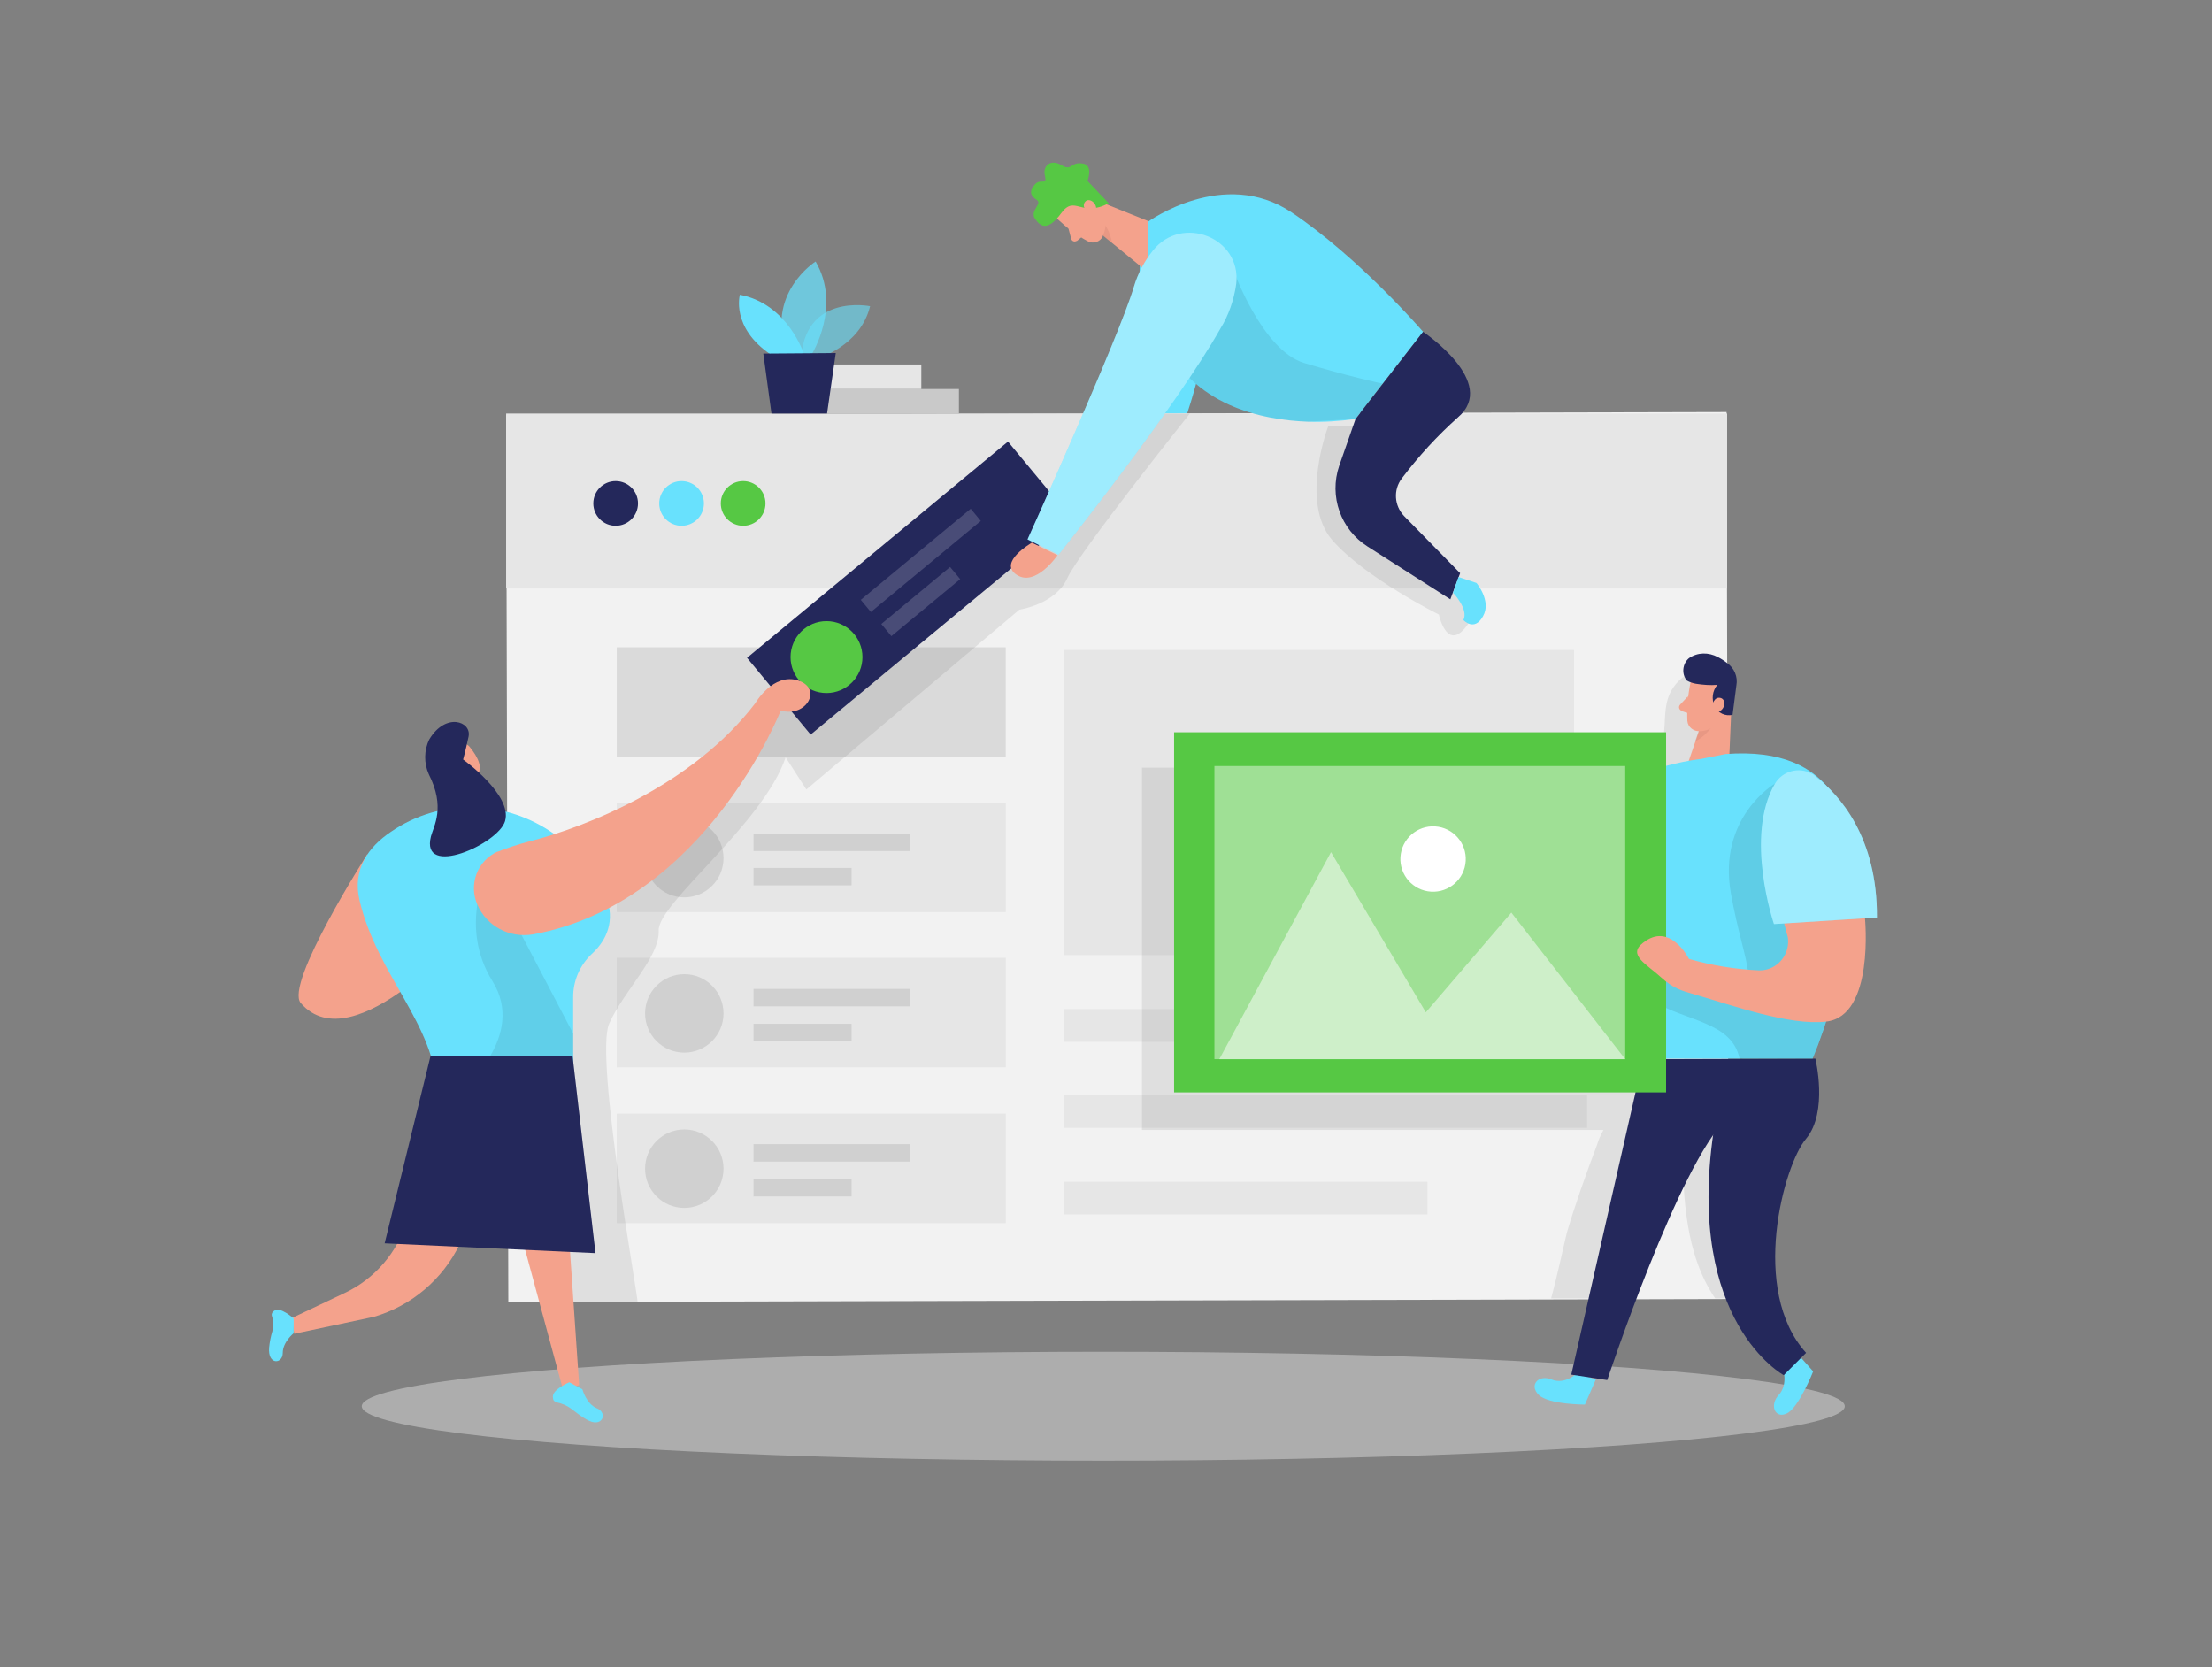 <?xml version="1.0" encoding="utf-8"?>
<!-- Generator: Adobe Illustrator 23.0.6, SVG Export Plug-In . SVG Version: 6.00 Build 0)  -->
<svg version="1.1" id="Layer_1" xmlns="http://www.w3.org/2000/svg" xmlns:xlink="http://www.w3.org/1999/xlink" x="0px" y="0px"
	 viewBox="0 0 406 306" style="enable-background:new 0 0 406 306;" xml:space="preserve">
<rect x="0" y="0" width="406" height="306" fill="#808080" stroke="none"/>
<style type="text/css">
	.st0{opacity:0.45;fill:#E6E6E6;enable-background:new    ;}
	.st1{fill:#68E1FD;}
	.st2{fill:#F2F2F2;}
	.st3{fill:#E6E6E6;}
	.st4{fill:#24285B;}
	.st5{fill:#56C844;}
	.st6{opacity:0.17;fill:#666666;enable-background:new    ;}
	.st7{opacity:8.000000e-02;enable-background:new    ;}
	.st8{opacity:0.17;fill:#FFFFFF;enable-background:new    ;}
	.st9{fill:#F4A28C;}
	.st10{opacity:0.31;fill:#CE8172;enable-background:new    ;}
	.st11{opacity:0.36;fill:#FFFFFF;enable-background:new    ;}
	.st12{opacity:9.000000e-02;enable-background:new    ;}
	.st13{opacity:0.43;fill:#FFFFFF;enable-background:new    ;}
	.st14{opacity:0.49;fill:#FFFFFF;enable-background:new    ;}
	.st15{fill:#FFFFFF;}
	.st16{fill:#C9C9C9;}
	.st17{opacity:0.58;fill:#68E1FD;enable-background:new    ;}
	.st18{opacity:0.73;fill:#68E1FD;enable-background:new    ;}
</style>
<title>_</title>
<ellipse class="st0" cx="202.5" cy="258.1" rx="136.1" ry="10"/>
<path class="st1" d="M209.4,44.6L208.1,73c-3.8,7.1-4.9,8.3-6.2,8.5v8.5c3.3,0.8,6.3,1,8,0c6.1-3.7,10.3-22.2,10.3-22.2L209.4,44.6z
	"/>
<rect x="93.1" y="75.9" transform="matrix(1 -2.443458e-03 2.443458e-03 1 -0.384 0.502)" class="st2" width="224" height="162.8"/>
<rect x="92.9" y="75.9" class="st3" width="224.1" height="32.1"/>
<circle class="st4" cx="113" cy="92.4" r="4.1"/>
<circle class="st1" cx="125.1" cy="92.4" r="4.1"/>
<circle class="st5" cx="136.4" cy="92.4" r="4.1"/>
<rect x="195.3" y="185.2" class="st3" width="96" height="6"/>
<rect x="195.3" y="201" class="st3" width="96" height="6"/>
<rect x="195.3" y="216.9" class="st3" width="66.7" height="6"/>
<rect x="195.3" y="119.3" class="st3" width="93.6" height="56"/>
<rect x="113.2" y="118.8" class="st6" width="71.4" height="20.1"/>
<rect x="113.2" y="147.3" class="st3" width="71.4" height="20.1"/>
<circle class="st6" cx="125.6" cy="157.5" r="7.2"/>
<rect x="138.3" y="153" class="st6" width="28.8" height="3.2"/>
<rect x="138.3" y="159.3" class="st6" width="18" height="3.2"/>
<rect x="113.2" y="175.8" class="st3" width="71.4" height="20.1"/>
<circle class="st6" cx="125.6" cy="186" r="7.2"/>
<rect x="138.3" y="181.5" class="st6" width="28.8" height="3.2"/>
<rect x="138.3" y="187.9" class="st6" width="18" height="3.2"/>
<rect x="113.2" y="204.4" class="st3" width="71.4" height="20.1"/>
<circle class="st6" cx="125.6" cy="214.5" r="7.2"/>
<rect x="138.3" y="210" class="st6" width="28.8" height="3.2"/>
<rect x="138.3" y="216.4" class="st6" width="18" height="3.2"/>
<path class="st7" d="M117,238.9c0.3,0-7.9-44.9-5.2-51s9.3-12.2,9.1-17.1c-0.2-5,19.2-19.6,23.3-31.8l3.8,5.9l39.1-33
	c0,0,6.7-1,8.8-5.8c2.2-4.8,22.5-30.2,22.5-30.2h-10.9l-12.3,16l-8.3-3.5l-44.4,33.5l-2.5,9.8c0,0-31.8,22.8-42.3,34.9
	s3.5,72.3,3.5,72.3L117,238.9z"/>
<rect x="135.8" y="98.8" transform="matrix(0.77 -0.638 0.638 0.77 -30.488 131.299)" class="st4" width="62.2" height="18.3"/>
<circle class="st5" cx="151.7" cy="120.6" r="6.6"/>
<rect x="155.9" y="101.4" transform="matrix(0.77 -0.638 0.638 0.77 -26.743 131.481)" class="st8" width="26.2" height="2.9"/>
<rect x="160.8" y="109" transform="matrix(0.77 -0.638 0.638 0.77 -31.6 133.185)" class="st8" width="16.4" height="2.9"/>
<path class="st9" d="M81.3,202.9l-6.6,21.2c-1.8,5.8-5.9,10.6-11.4,13.2l-9.7,4.6l0.4,2.9l14.6-3.1c6.9-2,12.7-6.9,15.8-13.4
	L94.5,207L81.3,202.9z"/>
<polygon class="st9" points="103.2,208.9 106.3,254.2 103.4,255.3 91.9,212.8 "/>
<path class="st1" d="M106.9,255c0,0,0.7,2.7,2.7,3.5c2,0.8,1,3.8-2,2c-0.9-0.5-1.8-1.2-2.7-1.9c-0.8-0.6-1.7-1-2.7-1.2
	c-0.4-0.1-0.7-0.4-0.7-0.8c-0.4-1.5,3-2.9,3-2.9L106.9,255z"/>
<path class="st1" d="M53.9,244.7c0,0-2,1.6-2,3.6c0,2.1-2.8,2.3-2.5-1c0.1-1,0.3-2,0.6-3c0.2-0.9,0.2-1.9-0.1-2.8
	c-0.1-0.4,0.1-0.7,0.4-0.9c1.1-0.9,3.6,1.4,3.6,1.4V244.7z"/>
<polygon class="st9" points="85.8,143.1 86.9,147.4 83.4,149.3 82.8,141.8 "/>
<path class="st9" d="M81.9,137.6c0.7-1.3,2.3-1.8,3.6-1.1c0.3,0.2,0.6,0.4,0.8,0.7c1.3,1.6,2.8,4.2,0.8,5.4
	c-3.2,1.8-5.6-2.2-5.6-2.2C81.4,139.5,81.5,138.5,81.9,137.6z"/>
<path class="st9" d="M67.4,156.8c0,0-15.2,23.8-12.2,27.3c9.7,11.2,31.2-13.9,31.2-13.9L67.4,156.8z"/>
<path class="st1" d="M101.9,153.2c-9-6.5-21.1-6.8-30.2-0.5c-4,2.7-7.1,6.8-5.7,12.6c3.3,13.8,13.9,22.8,14.2,35l25-1.7V183
	c0-3,1.2-5.8,3.4-7.9c2.2-2,4.3-5.3,2.9-9.8C110.1,161.4,106.7,156.7,101.9,153.2z"/>
<path class="st9" d="M83.9,140.4c0,0-0.7-0.7-1.1,0.2c-0.4,0.9,0.9,1.4,1.3,1C84.5,141.2,83.9,140.4,83.9,140.4z"/>
<path class="st7" d="M89.5,159.7c0,0-5.4,10.3,0.9,20.4c6.3,10.1-5.6,19.9-5.6,19.9l20.4-1.4v-8.9L89.5,159.7z"/>
<path class="st4" d="M79.1,153.5c0.5-1.9,2.7-5.3-0.4-11.4c-0.9-2-0.9-4.4,0.1-6.4c3-5,7.8-3.3,7.2-0.5s-1,4.2-1,4.2
	s9.1,6.5,7.7,11.3C91.5,154.9,77.1,161.3,79.1,153.5z"/>
<polygon class="st4" points="79,193.9 105.1,193.9 109.3,230 70.6,228.2 "/>
<path class="st9" d="M87.6,166c-1.6-3.7,0-8,3.7-9.7c0,0,0.1,0,0.1,0c1.8-0.7,3.6-1.3,5.5-1.8c11.1-2.8,30.4-10.6,41.7-25.4
	c0,0,3.3-5.7,7.9-4.2c4.6,1.5,1.4,6.9-3.2,5.5c0,0-13.8,35.3-45.5,41.1C93.5,172.2,89.3,170,87.6,166L87.6,166z"/>
<polygon class="st9" points="198.1,35.5 210.8,40.6 210.6,49.9 199.6,40.9 "/>
<path class="st10" d="M201.3,42.4c0.3-0.9,0.3-1.9,0-2.8c1.5,1.2,2.5,3,2.8,5L201.3,42.4z"/>
<path class="st9" d="M194.1,40.2c1.7,1.6,3.5,3,5.6,4.1c1,0.5,2.2,0.1,2.7-0.9c0,0,0-0.1,0-0.1c0.8-1.6,0.7-3.5-0.4-5l-2-3.2
	c-1-1.2-2.6-1.7-4.1-1.2C193,34.5,192.2,38.5,194.1,40.2z"/>
<path class="st9" d="M196.1,41.9l0.5,1.9c0.1,0.4,0.5,0.6,0.8,0.5c0.1,0,0.2-0.1,0.3-0.1l1.2-1L196.1,41.9z"/>
<path class="st5" d="M203.5,37.3l-3.9-4.1c0,0,1.2-3-1-3.2c-2.2-0.3-1.8,1.5-3.8,0.3c-2-1.2-3.5,0.2-3,2c0.4,1.9-0.8,0.3-1.9,1.6
	c-1.1,1.3-0.7,2.1,0.4,2.8c1.1,0.7-1.4,2-0.3,3.5c1,1.4,2.3,2.3,4.8-1.1S198.4,40,203.5,37.3z"/>
<path class="st9" d="M199.6,38.9c0,0-1.2-1-0.4-1.9s2.6,0.6,1.8,2L199.6,38.9z"/>
<path class="st7" d="M243.8,78.2c0,0-5.3,13.9,0.7,20.9c6.1,7,19.6,13.7,19.6,13.7s1.7,8.1,6,0.7l-0.8-4l-12.7-9.7l-8.1-10.3
	l5.2-11.2L243.8,78.2z"/>
<path class="st1" d="M261.2,60.9l-7.4,9.5l0,0l-5,6.5c-2.9,0.4-5.8,0.6-8.7,0.5c-8.6-0.3-21.3-3-26.8-15.3
	c-1.6-3.8-2.5-7.9-2.7-12.1l0.1-9.3c0,0,13.9-10.1,26.4-1.7S261.2,60.9,261.2,60.9z"/>
<path class="st4" d="M261.2,60.9c0,0,13.9,9.3,6.4,15.7c-3.8,3.4-7.2,7.1-10.3,11.2c-1.6,2.1-1.4,5,0.4,6.9l10.3,10.5l-1.8,4.8
	l-15.2-9.7c-4.9-3.1-7.1-9.2-5.2-14.8l3-8.6L261.2,60.9z"/>
<path class="st7" d="M253.8,70.4l-5,6.5c0,0-3.6,0.2-8.7,0.5c-8.6-0.3-21.3-3-26.8-15.3c4.5-6.1,10.3-11.8,13.1-12.5
	c0,0,5.2,14.6,12.9,17C246.9,68.9,253.5,70.4,253.8,70.4L253.8,70.4z"/>
<path class="st1" d="M226.9,52.1c1-8.5-10-12.8-15.3-6.1c-1.6,2-2.8,4.3-3.5,6.7c-2.7,9.1-19.5,46.3-19.5,46.3l5.7,2.8
	c0,0,21.4-26.8,29.7-41.5C225.5,57.9,226.5,55,226.9,52.1z"/>
<path class="st11" d="M226.9,52.1c1-8.5-10-12.8-15.3-6.1c-1.6,2-2.8,4.3-3.5,6.7c-2.7,9.1-19.5,46.3-19.5,46.3l5.7,2.8
	c0,0,21.4-26.8,29.7-41.5C225.5,57.9,226.5,55,226.9,52.1z"/>
<path class="st9" d="M189.4,99.6c0,0-6.3,3.6-2.8,5.9c3.5,2.3,7.5-3.6,7.5-3.6L189.4,99.6z"/>
<path class="st1" d="M266.7,108.8c0,0,2.9,3,1.9,5c0,0,2,2.2,3.6-0.7c1.6-2.8-1.2-6.1-1.2-6.1l-3.3-1.1L266.7,108.8z"/>
<path class="st7" d="M293.1,210.2c-2,5.3-3.9,10.6-5.5,16c-0.3,1.1-1.7,7.7-2.9,12.1h13.5c0.9-10.2,4.6-20,10.6-28.4
	c0.1,9.8,0.5,20.3,6,28.4h6.2c1.3-1.5,2-3.4,2.2-5.3c0.1-2.7-0.2-5.4-0.9-8c-1.7-8.1-2.5-16.3-2.6-24.6c0-10.4,1.2-20.8,0.3-31.1
	c-0.5-6.1-2-12.7-6.7-16.7c-0.2-0.2-0.4-0.3-0.6-0.5c0.5-3.7,0.7-7.3,0.9-11l0.6-10.7c0.2-3.6-1.8-9.5-6-5.5
	c-3.4,3.3-2.2,7.1-3,11.1c-1.3,6.2-8.9,5.4-13.8,5.2c-15.2-0.7-30.6-0.3-45.9-0.3h-35.9v66.5h84.7
	C293.8,208.3,293.4,209.2,293.1,210.2z"/>
<path class="st1" d="M289.5,252c0,0-2.2,2.2-4.7,1.2c-2.4-1-4.2,1-2.4,2.8c1.8,1.8,8.5,1.8,8.5,1.8l2-4.6L289.5,252z"/>
<path class="st1" d="M327.2,251c0,0,1.1,3-0.7,5c-1.8,1.9-0.7,4.5,1.5,3.4c2.2-1.1,4.8-7.7,4.8-7.7l-3.3-3.7L327.2,251z"/>
<path class="st4" d="M333.2,194.3c0,0,2.4,9.8-1.7,14.7c-4.1,4.8-10.4,27.8,0,39.3l-4.1,4.1c0,0-18-9.7-12.9-44.6l-12.9-13.4
	L333.2,194.3z"/>
<path class="st4" d="M301.6,194.3l-13.2,58l6.6,1c0,0,13.2-39.8,21.9-47.9L301.6,194.3z"/>
<path class="st1" d="M298.5,143.3c0,0-13.8,5.9-11.7,27.4l13.5-1.1L298.5,143.3z"/>
<path class="st11" d="M298.5,143.3c0,0-13.8,5.9-11.7,27.4l13.5-1.1L298.5,143.3z"/>
<polygon class="st9" points="317.9,127.2 317.3,141.2 309.7,140.4 313.1,130.5 "/>
<path class="st10" d="M312.3,132.7c1-0.1,1.9-0.4,2.7-1c-0.7,1.9-2.1,3.5-3.9,4.4L312.3,132.7z"/>
<path class="st1" d="M316.7,138.4l-4.5,0.9c0,0-20.5,2.2-21.4,13.8s10.8,41.2,10.8,41.2h31.1C332.7,194.3,357.6,135.3,316.7,138.4z"
	/>
<path class="st9" d="M310.3,125.2c-0.5,2.3-0.7,4.7-0.6,7.1c0.1,1.2,1.2,2,2.4,1.9c1.9-0.1,3.5-1.3,4.2-3l1.8-3.5
	c0.6-1.5,0.1-3.2-1.1-4.3C314.7,121.3,310.7,122.6,310.3,125.2z"/>
<path class="st12" d="M325.8,143.8c0,0-10.6,6.2-8.1,20.2c2.5,14,6.6,18.8-2.2,16.9c-8.8-1.9-12.4-6.4-12.4-6.4s-6.3,5.2,0,9.1
	c6.3,3.9,14.9,3.9,16.2,10.8h13.4c0,0,1.1-3,2.5-6.9C336.6,183.7,325.8,143.8,325.8,143.8z"/>
<path class="st4" d="M311.3,125.5c1.3,0.2,2.6,0.3,3.9,0.2c-0.9,1.1-1.1,2.6-0.5,3.9c0.6,1.3,2,1.9,3.3,1.6l0.7-5.4
	c0.3-1.6-0.4-3.2-1.7-4.1c-0.5-0.4-1.1-0.8-1.7-1.1c-1.7-0.9-3.7-0.9-5.3,0.2c-1.2,1-1.4,2.9-0.4,4.1
	C310.1,125.2,310.7,125.4,311.3,125.5z"/>
<path class="st9" d="M314.3,129.4c0,0,0.3-1.6,1.5-1.3c1.2,0.3,0.8,2.6-0.9,2.6L314.3,129.4z"/>
<rect x="215.5" y="134.4" class="st5" width="90.3" height="66.1"/>
<rect x="222.9" y="140.6" class="st13" width="75.4" height="53.8"/>
<polygon class="st14" points="223.8,194.4 244.3,156.4 261.7,185.8 277.4,167.5 298.3,194.4 "/>
<ellipse transform="matrix(0.16 -0.987 0.987 0.16 65.385 392.129)" class="st15" cx="263.1" cy="157.6" rx="6" ry="6"/>
<path class="st9" d="M342.3,168.5c0,0,1.8,18-7.1,19c-6.7,0.8-17.3-3-23.9-4.9c-2.8-0.8-4.2-1.2-6.4-3.2c-2.6-2.4-6.2-4.1-3.4-6.3
	c5-4.1,8.5,2.9,8.5,2.9c4.2,1.2,8.5,1.9,12.8,2.1c2.9,0.1,5.3-2.2,5.4-5.1c0-0.5,0-1-0.2-1.5l-1.6-6.2
	C326.4,165.4,338.1,154.4,342.3,168.5z"/>
<path class="st9" d="M309.8,127.8l-1.4,1.5c-0.3,0.3-0.3,0.7,0,1c0.1,0.1,0.2,0.1,0.2,0.2l1.6,0.5L309.8,127.8z"/>
<path class="st1" d="M333.1,142.4c4.6,3.5,11.5,11.3,11.4,26l-18.9,1.2c0,0-5.5-16.1,0.2-25.8c1.4-2.3,4.4-3.1,6.7-1.8
	C332.8,142.1,332.9,142.2,333.1,142.4z"/>
<path class="st11" d="M333.1,142.4c4.6,3.5,11.5,11.3,11.4,26l-18.9,1.2c0,0-5.5-16.1,0.2-25.8c1.4-2.3,4.4-3.1,6.7-1.8
	C332.8,142.1,332.9,142.2,333.1,142.4z"/>
<rect x="147.6" y="71.4" class="st16" width="28.4" height="4.5"/>
<rect x="147.6" y="66.9" class="st3" width="21.5" height="4.5"/>
<path class="st17" d="M150,65.8c0,0,7.9-2.2,9.7-9.6c0,0-12.3-2.5-12.7,10.2L150,65.8z"/>
<path class="st18" d="M149,65c0,0,5.5-8.8,0.7-17c0,0-9.4,5.9-5.2,17L149,65z"/>
<path class="st1" d="M147.6,65.1c0,0-2.9-9.3-11.8-11c0,0-1.7,6,5.7,11L147.6,65.1z"/>
<polygon class="st4" points="153.4,64.8 151.8,75.9 141.6,75.9 140.1,64.9 "/>
</svg>
